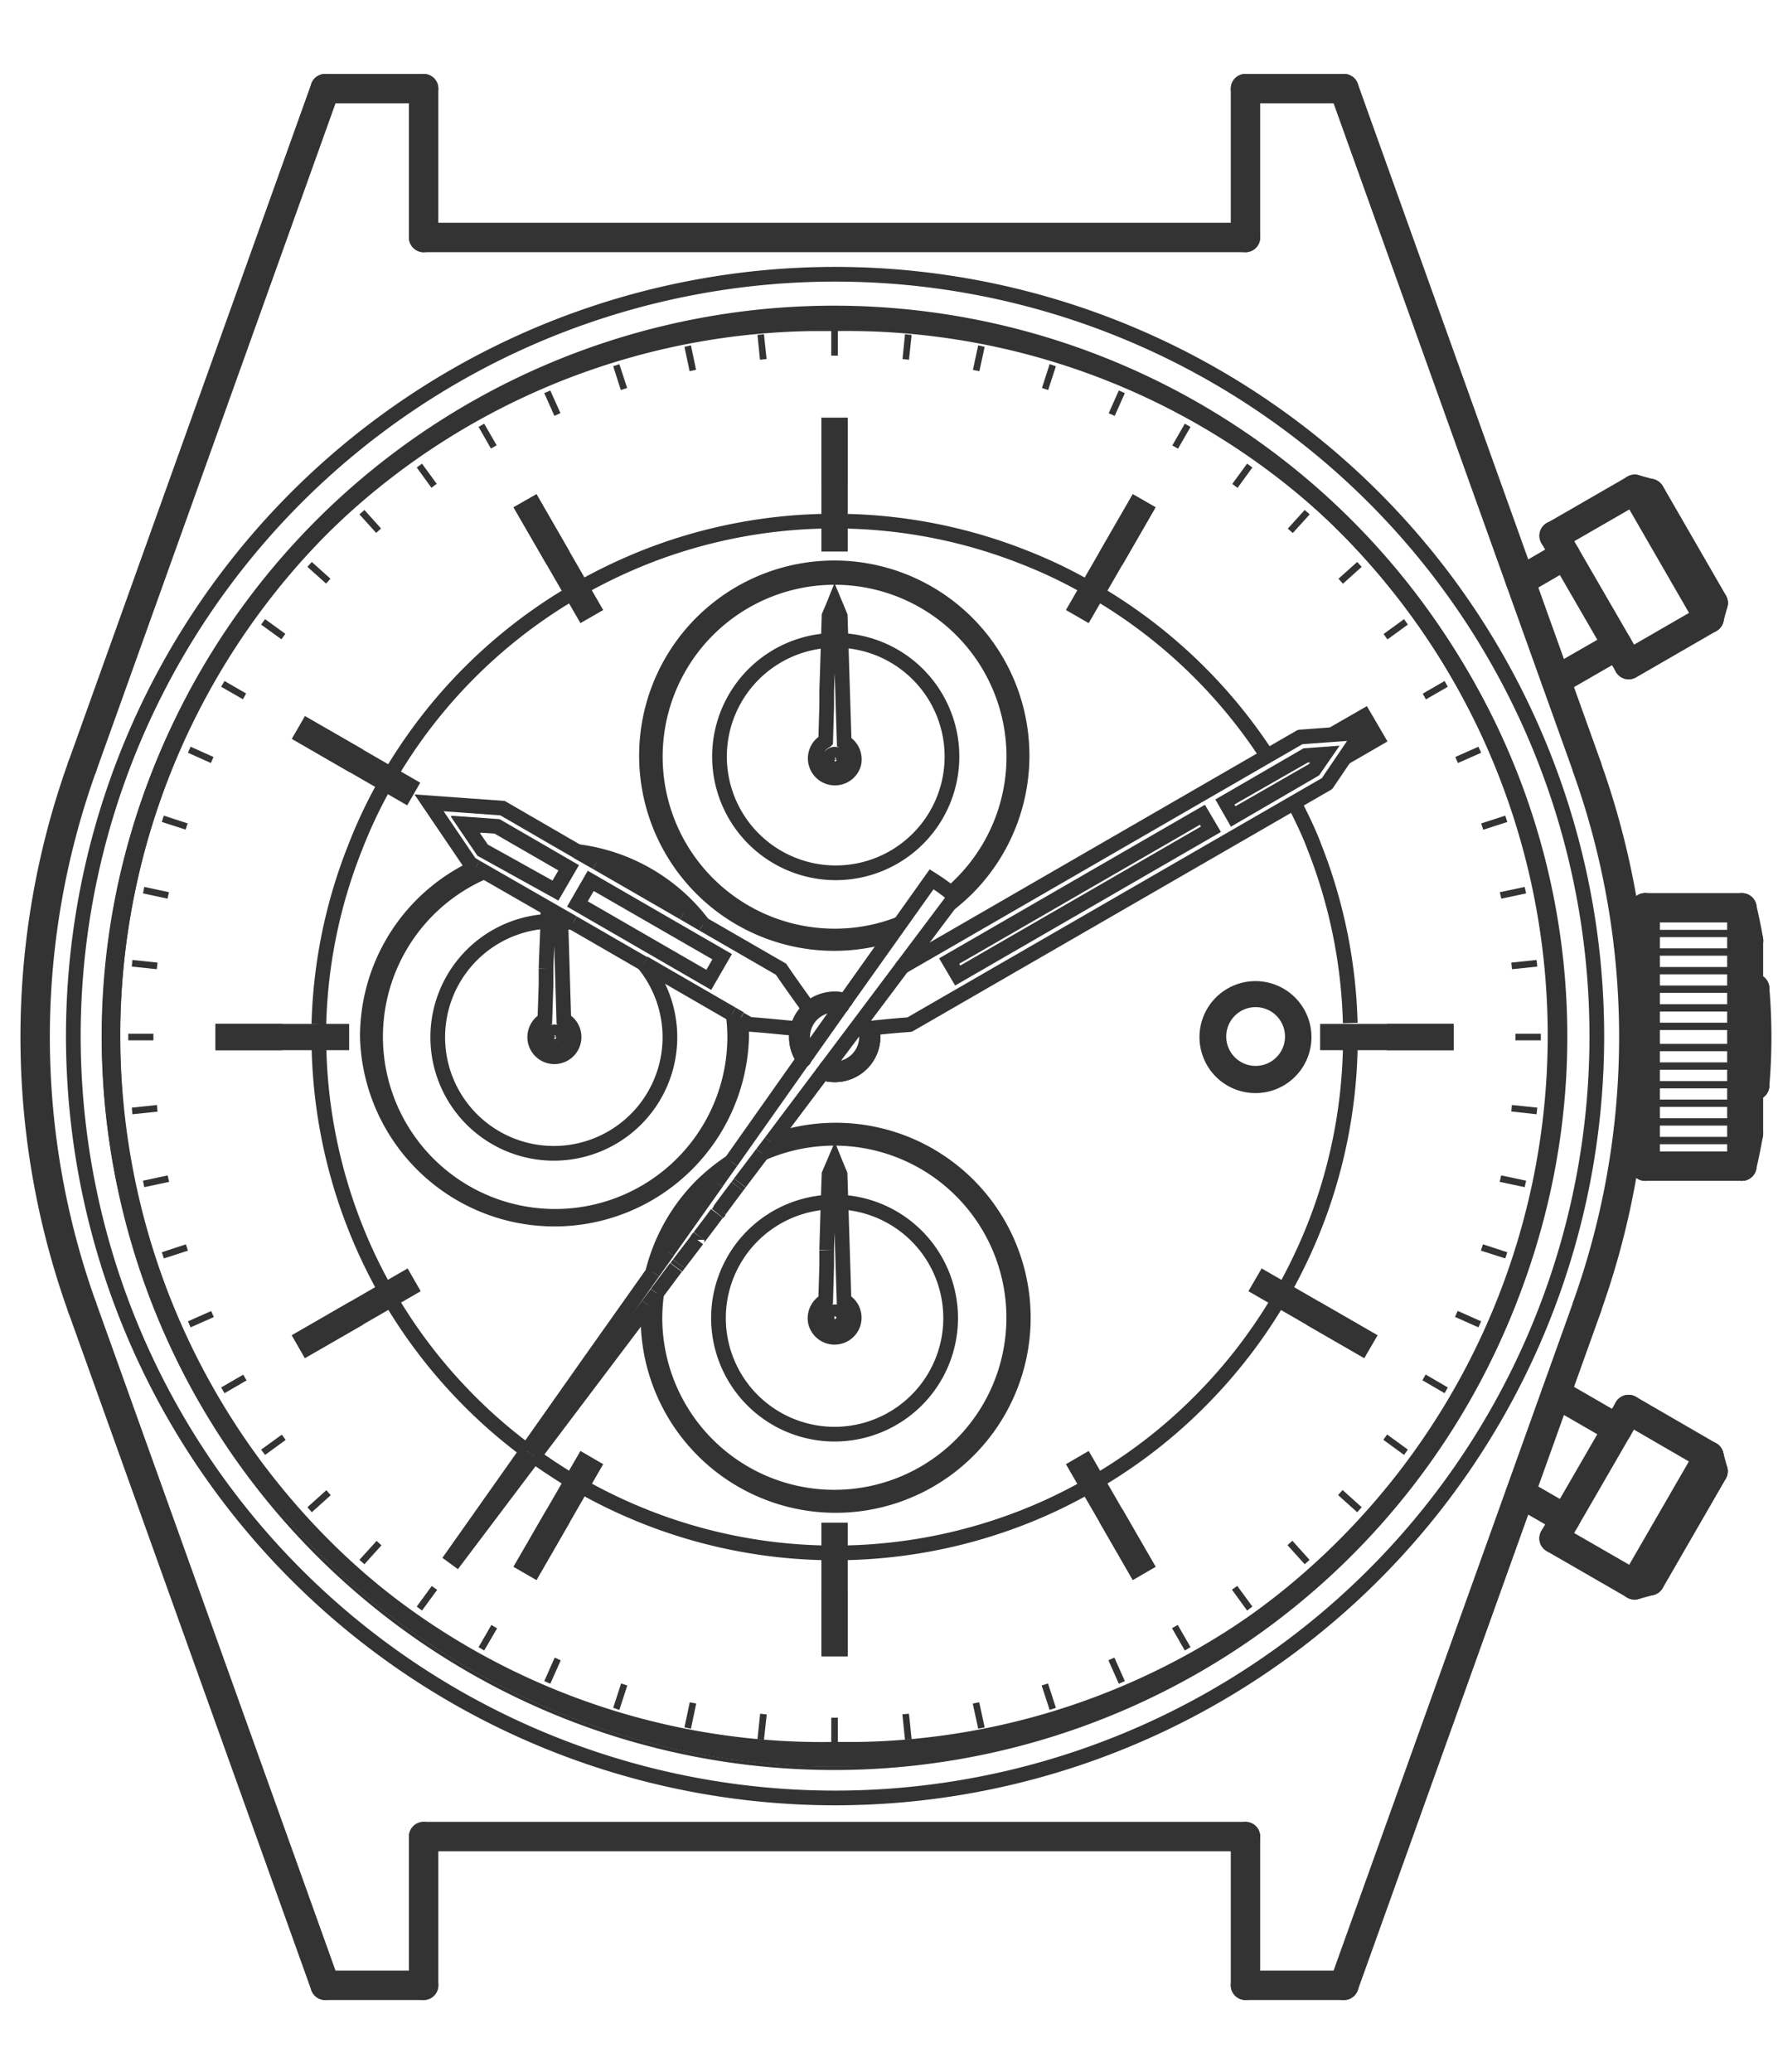 <svg id="D10" xmlns="http://www.w3.org/2000/svg" width="121" height="141" viewBox="0 0 121 141">
  <defs>
    <style>
      .cls-1, .cls-2, .cls-3, .cls-4, .cls-6 {
        fill: none;
        stroke: #333;
      }

      .cls-1, .cls-2, .cls-3, .cls-4 {
        stroke-linecap: round;
        stroke-linejoin: round;
      }

      .cls-1 {
        stroke-width: 2px;
      }

      .cls-2 {
        stroke-width: 0.5px;
      }

      .cls-4 {
        stroke-width: 0.24px;
      }

      .cls-5 {
        fill: #333;
      }

      .cls-6 {
        stroke-miterlimit: 10;
      }
    </style>
  </defs>
  <g>
    <line class="cls-1" x1="110.83" y1="64.24" x2="111.96" y2="61.77"/>
    <line class="cls-2" x1="111.96" y1="62.25" x2="118.54" y2="62.25"/>
    <line class="cls-2" x1="111.96" y1="63.52" x2="118.54" y2="63.52"/>
    <line class="cls-2" x1="111.96" y1="64.78" x2="118.54" y2="64.78"/>
    <line class="cls-2" x1="111.96" y1="66.05" x2="118.54" y2="66.05"/>
    <line class="cls-2" x1="111.96" y1="67.31" x2="118.54" y2="67.31"/>
    <line class="cls-2" x1="111.96" y1="68.58" x2="118.54" y2="68.58"/>
    <line class="cls-2" x1="111.96" y1="69.84" x2="118.54" y2="69.84"/>
    <path class="cls-1" d="M118.54,79.35c.17-.73.32-1.47.45-2.21"/>
    <path class="cls-1" d="M119.41,73.86a38.28,38.28,0,0,0,0-6.6"/>
    <path class="cls-1" d="M119,64c-.13-.74-.28-1.47-.45-2.21"/>
    <line class="cls-1" x1="118.99" y1="67.26" x2="119.41" y2="67.26"/>
    <line class="cls-1" x1="111.96" y1="79.35" x2="118.54" y2="79.35"/>
    <line class="cls-1" x1="110.83" y1="76.89" x2="111.96" y2="79.35"/>
    <line class="cls-1" x1="111.96" y1="61.77" x2="111.96" y2="79.35"/>
    <line class="cls-1" x1="118.99" y1="73.86" x2="119.41" y2="73.86"/>
    <line class="cls-1" x1="118.99" y1="63.98" x2="118.99" y2="77.14"/>
    <line class="cls-1" x1="119.41" y1="67.26" x2="119.41" y2="73.86"/>
    <line class="cls-1" x1="118.54" y1="61.77" x2="118.54" y2="79.35"/>
    <line class="cls-2" x1="111.96" y1="78.87" x2="118.54" y2="78.87"/>
    <line class="cls-2" x1="111.96" y1="77.61" x2="118.54" y2="77.61"/>
    <line class="cls-2" x1="111.96" y1="76.34" x2="118.54" y2="76.34"/>
    <line class="cls-2" x1="111.96" y1="75.07" x2="118.54" y2="75.07"/>
    <line class="cls-2" x1="111.96" y1="73.81" x2="118.54" y2="73.81"/>
    <line class="cls-2" x1="111.96" y1="72.54" x2="118.54" y2="72.54"/>
    <line class="cls-2" x1="111.96" y1="71.28" x2="118.54" y2="71.28"/>
    <line class="cls-1" x1="110.83" y1="95.91" x2="105.76" y2="104.68"/>
    <line class="cls-1" x1="116.3" y1="99.08" x2="111.24" y2="107.84"/>
    <line class="cls-1" x1="116.58" y1="100.11" x2="112.28" y2="107.56"/>
    <line class="cls-1" x1="116.58" y1="100.11" x2="112.28" y2="107.56"/>
    <line class="cls-1" x1="105.76" y1="104.68" x2="111.24" y2="107.84"/>
    <line class="cls-1" x1="110.83" y1="95.91" x2="116.3" y2="99.08"/>
    <line class="cls-1" x1="116.58" y1="100.11" x2="116.3" y2="99.08"/>
    <line class="cls-1" x1="112.28" y1="107.56" x2="111.24" y2="107.84"/>
    <line class="cls-1" x1="105.9" y1="94.82" x2="110.07" y2="97.23"/>
    <line class="cls-1" x1="103.47" y1="101.6" x2="106.52" y2="103.36"/>
    <line class="cls-1" x1="110.83" y1="45.21" x2="105.76" y2="36.45"/>
    <line class="cls-1" x1="116.31" y1="42.07" x2="111.25" y2="33.3"/>
    <line class="cls-1" x1="116.59" y1="41.03" x2="112.29" y2="33.58"/>
    <line class="cls-1" x1="116.59" y1="41.03" x2="112.29" y2="33.58"/>
    <line class="cls-1" x1="103.47" y1="39.53" x2="106.52" y2="37.76"/>
    <line class="cls-1" x1="105.9" y1="46.3" x2="110.07" y2="43.9"/>
    <line class="cls-1" x1="105.77" y1="36.46" x2="111.25" y2="33.3"/>
    <line class="cls-1" x1="110.84" y1="45.23" x2="116.31" y2="42.07"/>
    <line class="cls-1" x1="116.59" y1="41.03" x2="116.31" y2="42.07"/>
    <line class="cls-1" x1="112.29" y1="33.58" x2="111.25" y2="33.3"/>
    <line class="cls-1" x1="111.96" y1="61.77" x2="118.54" y2="61.77"/>
  </g>
  <g>
    <path class="cls-3" d="M108.67,70.56A51.84,51.84,0,1,0,105,89.66,51.77,51.77,0,0,0,108.67,70.56Z"/>
    <g>
      <g>
        <path class="cls-4" d="M105.77,70.56a49,49,0,1,0-3.44,18A48.88,48.88,0,0,0,105.77,70.56Z"/>
        <path class="cls-4" d="M105.51,70.56a48.73,48.73,0,1,0-3.42,17.93A48.71,48.71,0,0,0,105.51,70.56Z"/>
        <path class="cls-4" d="M106.46,70.56A49.7,49.7,0,1,0,103,88.84,49.78,49.78,0,0,0,106.46,70.56Z"/>
        <g>
          <line class="cls-1" x1="22.13" y1="135.09" x2="28.83" y2="135.09"/>
          <line class="cls-1" x1="84.76" y1="124.97" x2="84.76" y2="135.09"/>
          <line class="cls-1" x1="84.76" y1="135.09" x2="91.46" y2="135.09"/>
          <g>
            <line class="cls-1" x1="28.83" y1="6.03" x2="28.83" y2="16.16"/>
            <path class="cls-1" d="M5.58,52.21a54.44,54.44,0,0,0,0,36.71"/>
            <path class="cls-1" d="M108,88.92a54.44,54.44,0,0,0,0-36.71"/>
            <line class="cls-1" x1="28.83" y1="124.97" x2="28.83" y2="135.09"/>
            <line class="cls-1" x1="91.46" y1="135.09" x2="108.01" y2="88.92"/>
            <line class="cls-1" x1="84.76" y1="6.03" x2="91.46" y2="6.03"/>
            <line class="cls-1" x1="84.76" y1="6.03" x2="84.76" y2="16.16"/>
            <line class="cls-1" x1="22.13" y1="6.03" x2="28.83" y2="6.03"/>
            <line class="cls-1" x1="5.58" y1="52.21" x2="22.13" y2="6.03"/>
            <line class="cls-1" x1="5.58" y1="88.92" x2="22.13" y2="135.09"/>
            <line class="cls-1" x1="28.83" y1="124.97" x2="84.76" y2="124.97"/>
            <line class="cls-1" x1="91.46" y1="6.03" x2="108.01" y2="52.21"/>
            <line class="cls-1" x1="28.83" y1="16.16" x2="84.76" y2="16.16"/>
          </g>
        </g>
        <path class="cls-5" d="M56.79,21.14a49.42,49.42,0,0,1,2.49,98.78c-.82,0-1.66.06-2.49.06A49.42,49.42,0,0,1,54.31,21.2c.82,0,1.66-.06,2.48-.06m0-.24c-.83,0-1.66,0-2.5.06A49.65,49.65,0,0,0,11.6,91.14a49.66,49.66,0,0,0,45.19,29.08c.84,0,1.67,0,2.5-.06a49.66,49.66,0,0,0-2.5-99.26Z"/>
        <path class="cls-5" d="M56.79,21.9a48.57,48.57,0,1,1-17.91,3.41A48.65,48.65,0,0,1,56.79,21.9m0-1a49.63,49.63,0,1,0,18.28,3.48A49.77,49.77,0,0,0,56.79,20.9Z"/>
      </g>
      <path class="cls-5" d="M56.79,22.53a48,48,0,0,1,1.7,96c-.57,0-1.13,0-1.7,0a48,48,0,0,1-1.69-96c.56,0,1.13,0,1.69,0m0-1-1.73,0a49,49,0,0,0,1.73,98c.58,0,1.16,0,1.73,0a49,49,0,0,0-1.73-98Z"/>
      <g>
        <polygon class="cls-5" points="37.45 26.57 37.04 26.75 37.73 28.3 38.14 28.11 37.45 26.57 37.45 26.57"/>
        <polygon class="cls-5" points="42.15 24.78 41.73 24.92 42.25 26.54 42.68 26.4 42.15 24.78 42.15 24.78"/>
        <polygon class="cls-5" points="47.02 23.5 46.58 23.6 46.93 25.26 47.37 25.16 47.02 23.5 47.02 23.5"/>
        <polygon class="cls-5" points="61.59 22.74 61.42 24.43 61.86 24.48 62.04 22.79 61.59 22.74 61.59 22.74"/>
        <polygon class="cls-5" points="57.02 22.5 56.57 22.5 56.57 24.2 57.02 24.2 57.02 22.5 57.02 22.5"/>
        <polygon class="cls-5" points="51.99 22.74 51.55 22.79 51.72 24.48 52.17 24.43 51.99 22.74 51.99 22.74"/>
        <polygon class="cls-5" points="66.57 23.5 66.21 25.17 66.65 25.26 67.01 23.6 66.57 23.5 66.57 23.5"/>
        <polygon class="cls-5" points="71.43 24.78 70.91 26.4 71.33 26.54 71.86 24.92 71.43 24.78 71.43 24.78"/>
        <polygon class="cls-5" points="76.14 26.57 75.45 28.12 75.86 28.3 76.55 26.75 76.14 26.57 76.14 26.57"/>
        <polygon class="cls-5" points="80.63 28.83 79.78 30.31 80.17 30.53 81.02 29.05 80.63 28.83 80.63 28.83"/>
        <polygon class="cls-5" points="84.87 31.55 83.86 32.93 84.22 33.2 85.23 31.81 84.87 31.55 84.87 31.55"/>
        <polygon class="cls-5" points="88.79 34.7 87.64 35.97 87.98 36.27 89.13 35 88.79 34.7 88.79 34.7"/>
        <polygon class="cls-5" points="92.36 38.24 91.09 39.38 91.39 39.72 92.67 38.57 92.36 38.24 92.36 38.24"/>
        <polygon class="cls-5" points="95.55 42.13 94.16 43.14 94.42 43.51 95.81 42.5 95.55 42.13 95.55 42.13"/>
        <polygon class="cls-5" points="98.31 46.34 96.82 47.2 97.04 47.59 98.53 46.73 98.31 46.34 98.31 46.34"/>
        <polygon class="cls-5" points="100.61 50.81 99.04 51.51 99.22 51.92 100.8 51.22 100.61 50.81 100.61 50.81"/>
        <polygon class="cls-5" points="102.44 55.5 100.8 56.03 100.94 56.46 102.58 55.93 102.44 55.5 102.44 55.5"/>
        <polygon class="cls-5" points="103.76 60.35 102.07 60.71 102.17 61.15 103.86 60.79 103.76 60.35 103.76 60.35"/>
        <polygon class="cls-5" points="104.57 65.32 102.85 65.5 102.9 65.95 104.62 65.77 104.57 65.32 104.57 65.32"/>
        <polygon class="cls-5" points="104.86 70.34 103.13 70.34 103.13 70.79 104.86 70.79 104.86 70.34 104.86 70.34"/>
        <polygon class="cls-5" points="102.89 75.19 102.85 75.63 104.57 75.82 104.62 75.37 102.89 75.19 102.89 75.19"/>
        <polygon class="cls-5" points="102.16 79.98 102.06 80.42 103.76 80.78 103.86 80.34 102.16 79.98 102.16 79.98"/>
        <polygon class="cls-5" points="100.92 84.67 100.78 85.1 102.44 85.63 102.58 85.21 100.92 84.67 100.92 84.67"/>
        <polygon class="cls-5" points="99.2 89.2 99.02 89.61 100.61 90.32 100.8 89.91 99.2 89.2 99.2 89.2"/>
        <polygon class="cls-5" points="97.02 93.53 96.8 93.92 98.31 94.8 98.53 94.41 97.02 93.53 97.02 93.53"/>
        <polygon class="cls-5" points="94.4 97.61 94.14 97.97 95.55 99 95.81 98.64 94.4 97.61 94.4 97.61"/>
        <polygon class="cls-5" points="91.37 101.39 91.06 101.73 92.36 102.9 92.67 102.56 91.37 101.39 91.37 101.39"/>
        <polygon class="cls-5" points="87.95 104.84 87.62 105.14 88.79 106.44 89.12 106.14 87.95 104.84 87.95 104.84"/>
        <polygon class="cls-5" points="84.2 107.91 83.84 108.17 84.87 109.59 85.23 109.32 84.2 107.91 84.2 107.91"/>
        <polygon class="cls-5" points="80.15 110.57 79.76 110.79 80.63 112.31 81.02 112.08 80.15 110.57 80.15 110.57"/>
        <polygon class="cls-5" points="75.84 112.79 75.43 112.97 76.14 114.57 76.55 114.39 75.84 112.79 75.84 112.79"/>
        <polygon class="cls-5" points="71.32 114.55 70.89 114.69 71.43 116.35 71.86 116.21 71.32 114.55 71.32 114.55"/>
        <polygon class="cls-5" points="57.02 116.88 56.57 116.88 56.57 118.64 57.02 118.64 57.02 116.88 57.02 116.88"/>
        <polygon class="cls-5" points="61.86 116.61 61.41 116.65 61.59 118.39 62.04 118.35 61.86 116.61 61.86 116.61"/>
        <polygon class="cls-5" points="66.64 115.83 66.2 115.92 66.57 117.63 67.01 117.54 66.64 115.83 66.64 115.83"/>
        <polygon class="cls-5" points="46.94 115.83 46.58 117.54 47.02 117.63 47.38 115.92 46.94 115.83 46.94 115.83"/>
        <polygon class="cls-5" points="51.73 116.61 51.55 118.35 51.99 118.39 52.18 116.66 51.73 116.61 51.73 116.61"/>
        <polygon class="cls-5" points="42.27 114.55 41.73 116.21 42.15 116.35 42.69 114.69 42.27 114.55 42.27 114.55"/>
        <polygon class="cls-5" points="37.75 112.79 37.04 114.39 37.45 114.57 38.16 112.98 37.75 112.79 37.75 112.79"/>
        <polygon class="cls-5" points="33.44 110.57 32.57 112.08 32.95 112.31 33.83 110.8 33.44 110.57 33.44 110.57"/>
        <polygon class="cls-5" points="29.38 107.92 28.36 109.32 28.72 109.59 29.75 108.18 29.38 107.92 29.38 107.92"/>
        <polygon class="cls-5" points="25.63 104.85 24.46 106.14 24.8 106.44 25.96 105.15 25.63 104.85 25.63 104.85"/>
        <polygon class="cls-5" points="22.21 101.4 20.92 102.56 21.22 102.9 22.51 101.74 22.21 101.4 22.21 101.4"/>
        <polygon class="cls-5" points="19.18 97.62 17.77 98.64 18.04 99 19.44 97.98 19.18 97.62 19.18 97.62"/>
        <polygon class="cls-5" points="16.55 93.54 15.05 94.41 15.28 94.8 16.78 93.93 16.55 93.54 16.55 93.54"/>
        <polygon class="cls-5" points="14.37 89.21 12.79 89.91 12.97 90.32 14.55 89.62 14.37 89.21 14.37 89.21"/>
        <polygon class="cls-5" points="12.65 84.67 11.01 85.21 11.15 85.63 12.79 85.1 12.65 84.67 12.65 84.67"/>
        <polygon class="cls-5" points="11.41 79.98 9.73 80.34 9.82 80.78 11.51 80.42 11.41 79.98 11.41 79.98"/>
        <polygon class="cls-5" points="10.44 70.34 8.73 70.34 8.73 70.79 10.44 70.79 10.44 70.34 10.44 70.34"/>
        <polygon class="cls-5" points="10.68 75.19 8.97 75.37 9.01 75.82 10.72 75.64 10.68 75.19 10.68 75.19"/>
        <polygon class="cls-5" points="9.01 65.32 8.97 65.77 10.67 65.95 10.72 65.5 9.01 65.32 9.01 65.32"/>
        <polygon class="cls-5" points="9.82 60.35 9.73 60.79 11.4 61.15 11.5 60.71 9.82 60.35 9.82 60.35"/>
        <polygon class="cls-5" points="11.15 55.5 11.01 55.93 12.63 56.45 12.77 56.03 11.15 55.5 11.15 55.5"/>
        <polygon class="cls-5" points="12.97 50.81 12.79 51.22 14.35 51.92 14.53 51.51 12.97 50.81 12.97 50.81"/>
        <polygon class="cls-5" points="15.28 46.34 15.05 46.73 16.53 47.58 16.75 47.19 15.28 46.34 15.28 46.34"/>
        <polygon class="cls-5" points="18.04 42.13 17.77 42.5 19.15 43.5 19.42 43.13 18.04 42.13 18.04 42.13"/>
        <polygon class="cls-5" points="32.95 28.83 32.57 29.05 33.41 30.52 33.8 30.3 32.95 28.83 32.95 28.83"/>
        <polygon class="cls-5" points="28.72 31.55 28.36 31.81 29.36 33.19 29.72 32.92 28.72 31.55 28.72 31.55"/>
        <polygon class="cls-5" points="24.8 34.7 24.46 35 25.6 36.26 25.93 35.96 24.8 34.7 24.8 34.7"/>
        <polygon class="cls-5" points="21.22 38.24 20.92 38.57 22.19 39.71 22.49 39.38 21.22 38.24 21.22 38.24"/>
      </g>
    </g>
  </g>
  <path class="cls-6" d="M56,73a2.62,2.62,0,0,0,.79.13,2.55,2.55,0,0,0,2.55-2.55,2.78,2.78,0,0,0-.06-.58"/>
  <path class="cls-6" d="M64.61,61.52a14.88,14.88,0,0,0,1.19-1.05,12.78,12.78,0,1,0-5.06,3.1"/>
  <path class="cls-5" d="M85.45,67.76a2.81,2.81,0,1,1-2.81,2.81,2.81,2.81,0,0,1,2.81-2.81m0-1a3.81,3.81,0,1,0,3.8,3.81,3.81,3.81,0,0,0-3.8-3.81Z"/>
  <path class="cls-5" d="M85.45,68.53a2,2,0,1,1-2,2,2,2,0,0,1,2-2m0-1a3,3,0,1,0,3,3,3,3,0,0,0-3-3Z"/>
  <polygon class="cls-5" points="77.09 33.63 72.54 41.51 74.09 42.4 78.64 34.52 77.09 33.63 77.09 33.63"/>
  <polyline class="cls-6" points="91.51 51.56 93.74 50.27 92.84 48.73 90.65 49.99"/>
  <path class="cls-5" d="M98.93,69.67H89.84v1.79h9.09V69.67Z"/>
  <polygon class="cls-5" points="85.86 86.31 84.96 87.86 92.84 92.41 93.74 90.86 85.86 86.31 85.86 86.31"/>
  <path class="cls-5" d="M74.09,98.73l-1.55.9q2.28,3.93,4.55,7.88l1.55-.9-4.55-7.88Z"/>
  <polygon class="cls-5" points="57.69 103.61 55.9 103.61 55.9 112.7 57.69 112.7 57.69 103.61 57.69 103.61"/>
  <polygon class="cls-5" points="39.5 98.73 34.95 106.61 36.51 107.51 41.05 99.63 39.5 98.73 39.5 98.73"/>
  <polygon class="cls-5" points="27.74 86.31 19.86 90.86 20.75 92.41 28.63 87.86 27.74 86.31 27.74 86.31"/>
  <polygon class="cls-5" points="23.76 69.67 14.66 69.67 14.66 71.46 23.76 71.46 23.76 69.67 23.76 69.67"/>
  <polygon class="cls-5" points="36.51 33.63 34.95 34.52 39.5 42.4 41.05 41.51 36.51 33.63 36.51 33.63"/>
  <polygon class="cls-5" points="57.69 28.43 55.9 28.43 55.9 37.53 57.69 37.53 57.69 28.43 57.69 28.43"/>
  <path class="cls-5" d="M20.78,48.75l-.89,1.54,7.82,4.51.89-1.54-7.82-4.51Z"/>
  <path class="cls-6" d="M64.76,60.74c.2-.17.39-.35.58-.54a12.2,12.2,0,1,0-8.68,3.49,12.06,12.06,0,0,0,4.59-.84"/>
  <path class="cls-6" d="M56.47,43.58a7.91,7.91,0,1,0,.81,0"/>
  <polygon class="cls-5" points="98.93 69.67 94.39 69.67 94.39 71.46 98.93 71.46 98.93 69.67 98.93 69.67"/>
  <polygon class="cls-5" points="89.8 88.59 88.9 90.14 92.84 92.41 93.74 90.86 89.8 88.59 89.8 88.59"/>
  <polygon class="cls-5" points="76.37 102.67 74.82 103.57 77.09 107.51 78.64 106.61 76.37 102.67 76.37 102.67"/>
  <polygon class="cls-5" points="57.69 108.15 55.9 108.15 55.9 112.7 57.69 112.7 57.69 108.15 57.69 108.15"/>
  <polygon class="cls-5" points="37.23 102.67 34.95 106.61 36.51 107.51 38.78 103.57 37.23 102.67 37.23 102.67"/>
  <polygon class="cls-5" points="23.8 88.59 19.86 90.86 20.75 92.41 24.7 90.14 23.8 88.59 23.8 88.59"/>
  <polygon class="cls-5" points="19.21 69.67 14.66 69.67 14.66 71.46 19.21 71.46 19.21 69.67 19.21 69.67"/>
  <polygon class="cls-5" points="20.75 48.73 19.86 50.27 23.8 52.55 24.7 51 20.75 48.73 20.75 48.73"/>
  <polygon class="cls-5" points="36.51 33.63 34.95 34.52 37.23 38.46 38.78 37.57 36.51 33.63 36.51 33.63"/>
  <polygon class="cls-5" points="57.69 28.43 55.9 28.43 55.9 32.98 57.69 32.98 57.69 28.43 57.69 28.43"/>
  <polygon class="cls-5" points="77.09 33.63 74.82 37.57 76.37 38.46 78.64 34.52 77.09 33.63 77.09 33.63"/>
  <path class="cls-3" d="M56,73a2.53,2.53,0,0,0,.83.13,2.59,2.59,0,0,0,2.59-2.59,2.79,2.79,0,0,0-.07-.58"/>
  <path class="cls-3" d="M57.54,68.08A2.55,2.55,0,0,0,56.8,68a2.59,2.59,0,0,0-2.1,4.12"/>
  <path class="cls-6" d="M37.29,61.81c0,1.37-.09,2.74-.13,4.11m0,0,0,.61V67l-.08,2.39a1.36,1.36,0,0,0-.65,1.51,1.34,1.34,0,1,0,1.94-1.51l-.21-7m-.43,8.56a.37.37,0,0,1-.37-.37.36.36,0,0,1,.37-.37.37.37,0,0,1,.37.37A.38.38,0,0,1,37.7,70.89Z"/>
  <path class="cls-6" d="M56.26,85.07l0,.62,0,.42-.07,2.39A1.36,1.36,0,0,0,55.5,90a1.34,1.34,0,0,0,2.59,0,1.34,1.34,0,0,0-.65-1.51l-.27-8.59c-.12-.29-.25-.59-.37-.89l-.38.89c-.06,1.72-.11,3.44-.16,5.16m.54,5a.36.36,0,0,1-.37-.37.37.37,0,1,1,.73,0A.36.36,0,0,1,56.8,90Z"/>
  <path class="cls-3" d="M54.73,72.05l2.78-3.93"/>
  <path class="cls-3" d="M54.7,72.08l0,0"/>
  <path class="cls-6" d="M57.66,35.47a34.93,34.93,0,0,1,12.06,2.46,32.62,32.62,0,0,1,3.88,1.82"/>
  <path class="cls-6" d="M75.08,40.6A35.09,35.09,0,0,1,86.24,51.44"/>
  <path class="cls-6" d="M88.07,54.61c.5,1,1,2,1.37,3a35.1,35.1,0,0,1,2.45,12"/>
  <path class="cls-6" d="M91.89,71.43a35.15,35.15,0,0,1-2.45,12.06,36.79,36.79,0,0,1-1.81,3.87"/>
  <path class="cls-6" d="M86.8,88.8a35,35,0,0,1-5.18,6.59,34.58,34.58,0,0,1-6.55,5.15"/>
  <path class="cls-6" d="M73.63,101.37a34,34,0,0,1-3.91,1.84,35.14,35.14,0,0,1-12.15,2.45"/>
  <path class="cls-6" d="M56,105.66a35,35,0,0,1-16-4.29"/>
  <path class="cls-6" d="M36.34,99.08c.72.52,1.45,1,2.2,1.47"/>
  <path class="cls-6" d="M35.86,98.72A34.09,34.09,0,0,1,32,95.39a35,35,0,0,1-5.18-6.58"/>
  <path class="cls-6" d="M26,87.4a35.28,35.28,0,0,1-4.29-16"/>
  <path class="cls-6" d="M21.7,69.69a35,35,0,0,1,2.46-12,33.24,33.24,0,0,1,1.86-4"/>
  <path class="cls-6" d="M26.81,52.32A35,35,0,0,1,38.57,40.57"/>
  <path class="cls-6" d="M39.85,39.82a36.81,36.81,0,0,1,4-1.89,34.94,34.94,0,0,1,12.07-2.46"/>
  <path class="cls-6" d="M49.76,79.05a13.72,13.72,0,0,0-2,1.61,12.69,12.69,0,0,0-3.34,5.9"/>
  <path class="cls-6" d="M44.1,88.8c0,.29,0,.58,0,.87a12.77,12.77,0,1,0,8.4-12"/>
  <path class="cls-6" d="M51.86,78.49a12.21,12.21,0,1,1-7.29,11.18A13.1,13.1,0,0,1,44.69,88"/>
  <path class="cls-6" d="M48.77,80.46c-.21.18-.42.37-.62.57a12.14,12.14,0,0,0-2.71,4.13"/>
  <path class="cls-6" d="M56.36,81.8a7.9,7.9,0,1,0,.87,0"/>
  <path class="cls-6" d="M56.26,47l0,.61v.42l-.07,2.39A1.34,1.34,0,1,0,58.1,52a1.36,1.36,0,0,0-.65-1.51l-.27-8.58L56.8,41c-.12.3-.25.6-.38.9-.05,1.72-.1,3.44-.16,5.16m.54,5a.38.38,0,0,1-.37-.37.37.37,0,0,1,.37-.37.36.36,0,0,1,.37.37A.37.37,0,0,1,56.8,52Z"/>
  <path class="cls-6" d="M47.45,84.36c0-.08.11-.15.16-.22"/>
  <path class="cls-6" d="M50.18,80.72l.17-.22"/>
  <path class="cls-6" d="M50.18,80.72c-.41.55-.82,1.09-1.22,1.64"/>
  <path class="cls-6" d="M52.46,77.7l-.6.79"/>
  <path class="cls-6" d="M46.2,86l-.17.23"/>
  <path class="cls-6" d="M44.45,86.56l1-1.4"/>
  <path class="cls-6" d="M35.86,98.72l-5.06,7.17.26.19,5.28-7"/>
  <path class="cls-6" d="M44.1,88.8,36.34,99.08"/>
  <path class="cls-6" d="M44.45,86.56q-4.31,6.07-8.59,12.16"/>
  <path class="cls-6" d="M49.76,79.05l-1,1.41"/>
  <path class="cls-6" d="M45.44,85.16l3.33-4.7"/>
  <path class="cls-6" d="M47.45,84.36,46.2,86"/>
  <path class="cls-6" d="M48.79,82.57c-.39.52-.78,1.05-1.18,1.57"/>
  <path class="cls-6" d="M49,82.36l-.17.21"/>
  <path class="cls-6" d="M52.46,77.7,65,61a13.94,13.94,0,0,0-1.6-1.17l-5.92,8.33"/>
  <path class="cls-6" d="M51.86,78.49l-1.51,2"/>
  <path class="cls-6" d="M44.1,88.8l.59-.79"/>
  <path class="cls-6" d="M44.69,88,46,86.24"/>
  <path class="cls-6" d="M49.76,79.05l4.94-7"/>
  <path class="cls-3" d="M56,73a2.59,2.59,0,0,0,3.35-3"/>
  <path class="cls-6" d="M37.26,62.69a7.9,7.9,0,1,0,6.54,2.88"/>
  <path class="cls-6" d="M39,62.79a8.08,8.08,0,0,0-.86-.1"/>
  <path class="cls-6" d="M47.85,62.89a12,12,0,0,0-1.15-1.33,12.67,12.67,0,0,0-7.43-3.62"/>
  <path class="cls-6" d="M32.4,59A12.7,12.7,0,0,0,25,70.57a12.74,12.74,0,0,0,25.47,0,12.1,12.1,0,0,0-.06-1.21"/>
  <path class="cls-6" d="M46.53,62.12l-.19-.19a12.17,12.17,0,0,0-5.75-3.24"/>
  <path class="cls-6" d="M33,59.3a12.22,12.22,0,1,0,17,11.27,13,13,0,0,0-.1-1.53"/>
  <path class="cls-6" d="M54.7,72.09A2.57,2.57,0,0,1,54.26,70c-1.09-.11-2.18-.22-3.28-.3l-.61-.35"/>
  <path class="cls-6" d="M49.82,69l.55.32"/>
  <path class="cls-6" d="M39.27,57.94l1.32.75"/>
  <path class="cls-6" d="M57.55,68.08a2.6,2.6,0,0,0-2.5.56c-.64-.89-1.28-1.78-1.9-2.69l-5.3-3.06"/>
  <path class="cls-6" d="M49.82,69l-6-3.47"/>
  <path class="cls-6" d="M39,62.79,32.4,59"/>
  <path class="cls-6" d="M39,62.79l4.81,2.78"/>
  <path class="cls-6" d="M32.4,59,32,58.76l-2.8-4.13,5,.36q2.55,1.47,5.09,2.95"/>
  <path class="cls-6" d="M47.85,62.89l-1.32-.77"/>
  <path class="cls-6" d="M40.59,58.69l5.94,3.43"/>
  <path class="cls-5" d="M32.71,56.66l.94.06L38,59.23l-.4.69L35,58.47l-1.8-1-.53-.77m-2-1.15,1.82,2.68L38,61.28h0l1.4-2.41L34,55.74l-3.23-.23Z"/>
  <path class="cls-5" d="M40.39,60.62l8.09,4.66-.41.71L40,61.33l.41-.71M40,59.25l-1.41,2.44,9.81,5.67,1.41-2.44L40,59.25Z"/>
  <path class="cls-3" d="M56.24,72.66a2.23,2.23,0,0,0,1.37-.09A2.18,2.18,0,0,0,58.9,70c1-.11,2-.21,3-.28L90.31,53.32l2.36-3.48-4.19.31L61.4,65.79"/>
  <path class="cls-3" d="M57.29,68.45a2.17,2.17,0,0,0-2.38,3.19.56.56,0,0,0,.05.08"/>
  <path class="cls-5" d="M89.17,51.86l-.09.13-5,2.87-.07-.12,5-2.86.15,0m2-1.14Zm0,0-2.45.18-6,3.48,1.06,1.85,6-3.49,1.38-2Z"/>
  <path class="cls-5" d="M81.66,56.12l.07.12L65.35,65.7l-.07-.12,16.38-9.46M82,54.76,63.91,65.21,65,67.06,83.09,56.61,82,54.76Z"/>
</svg>
